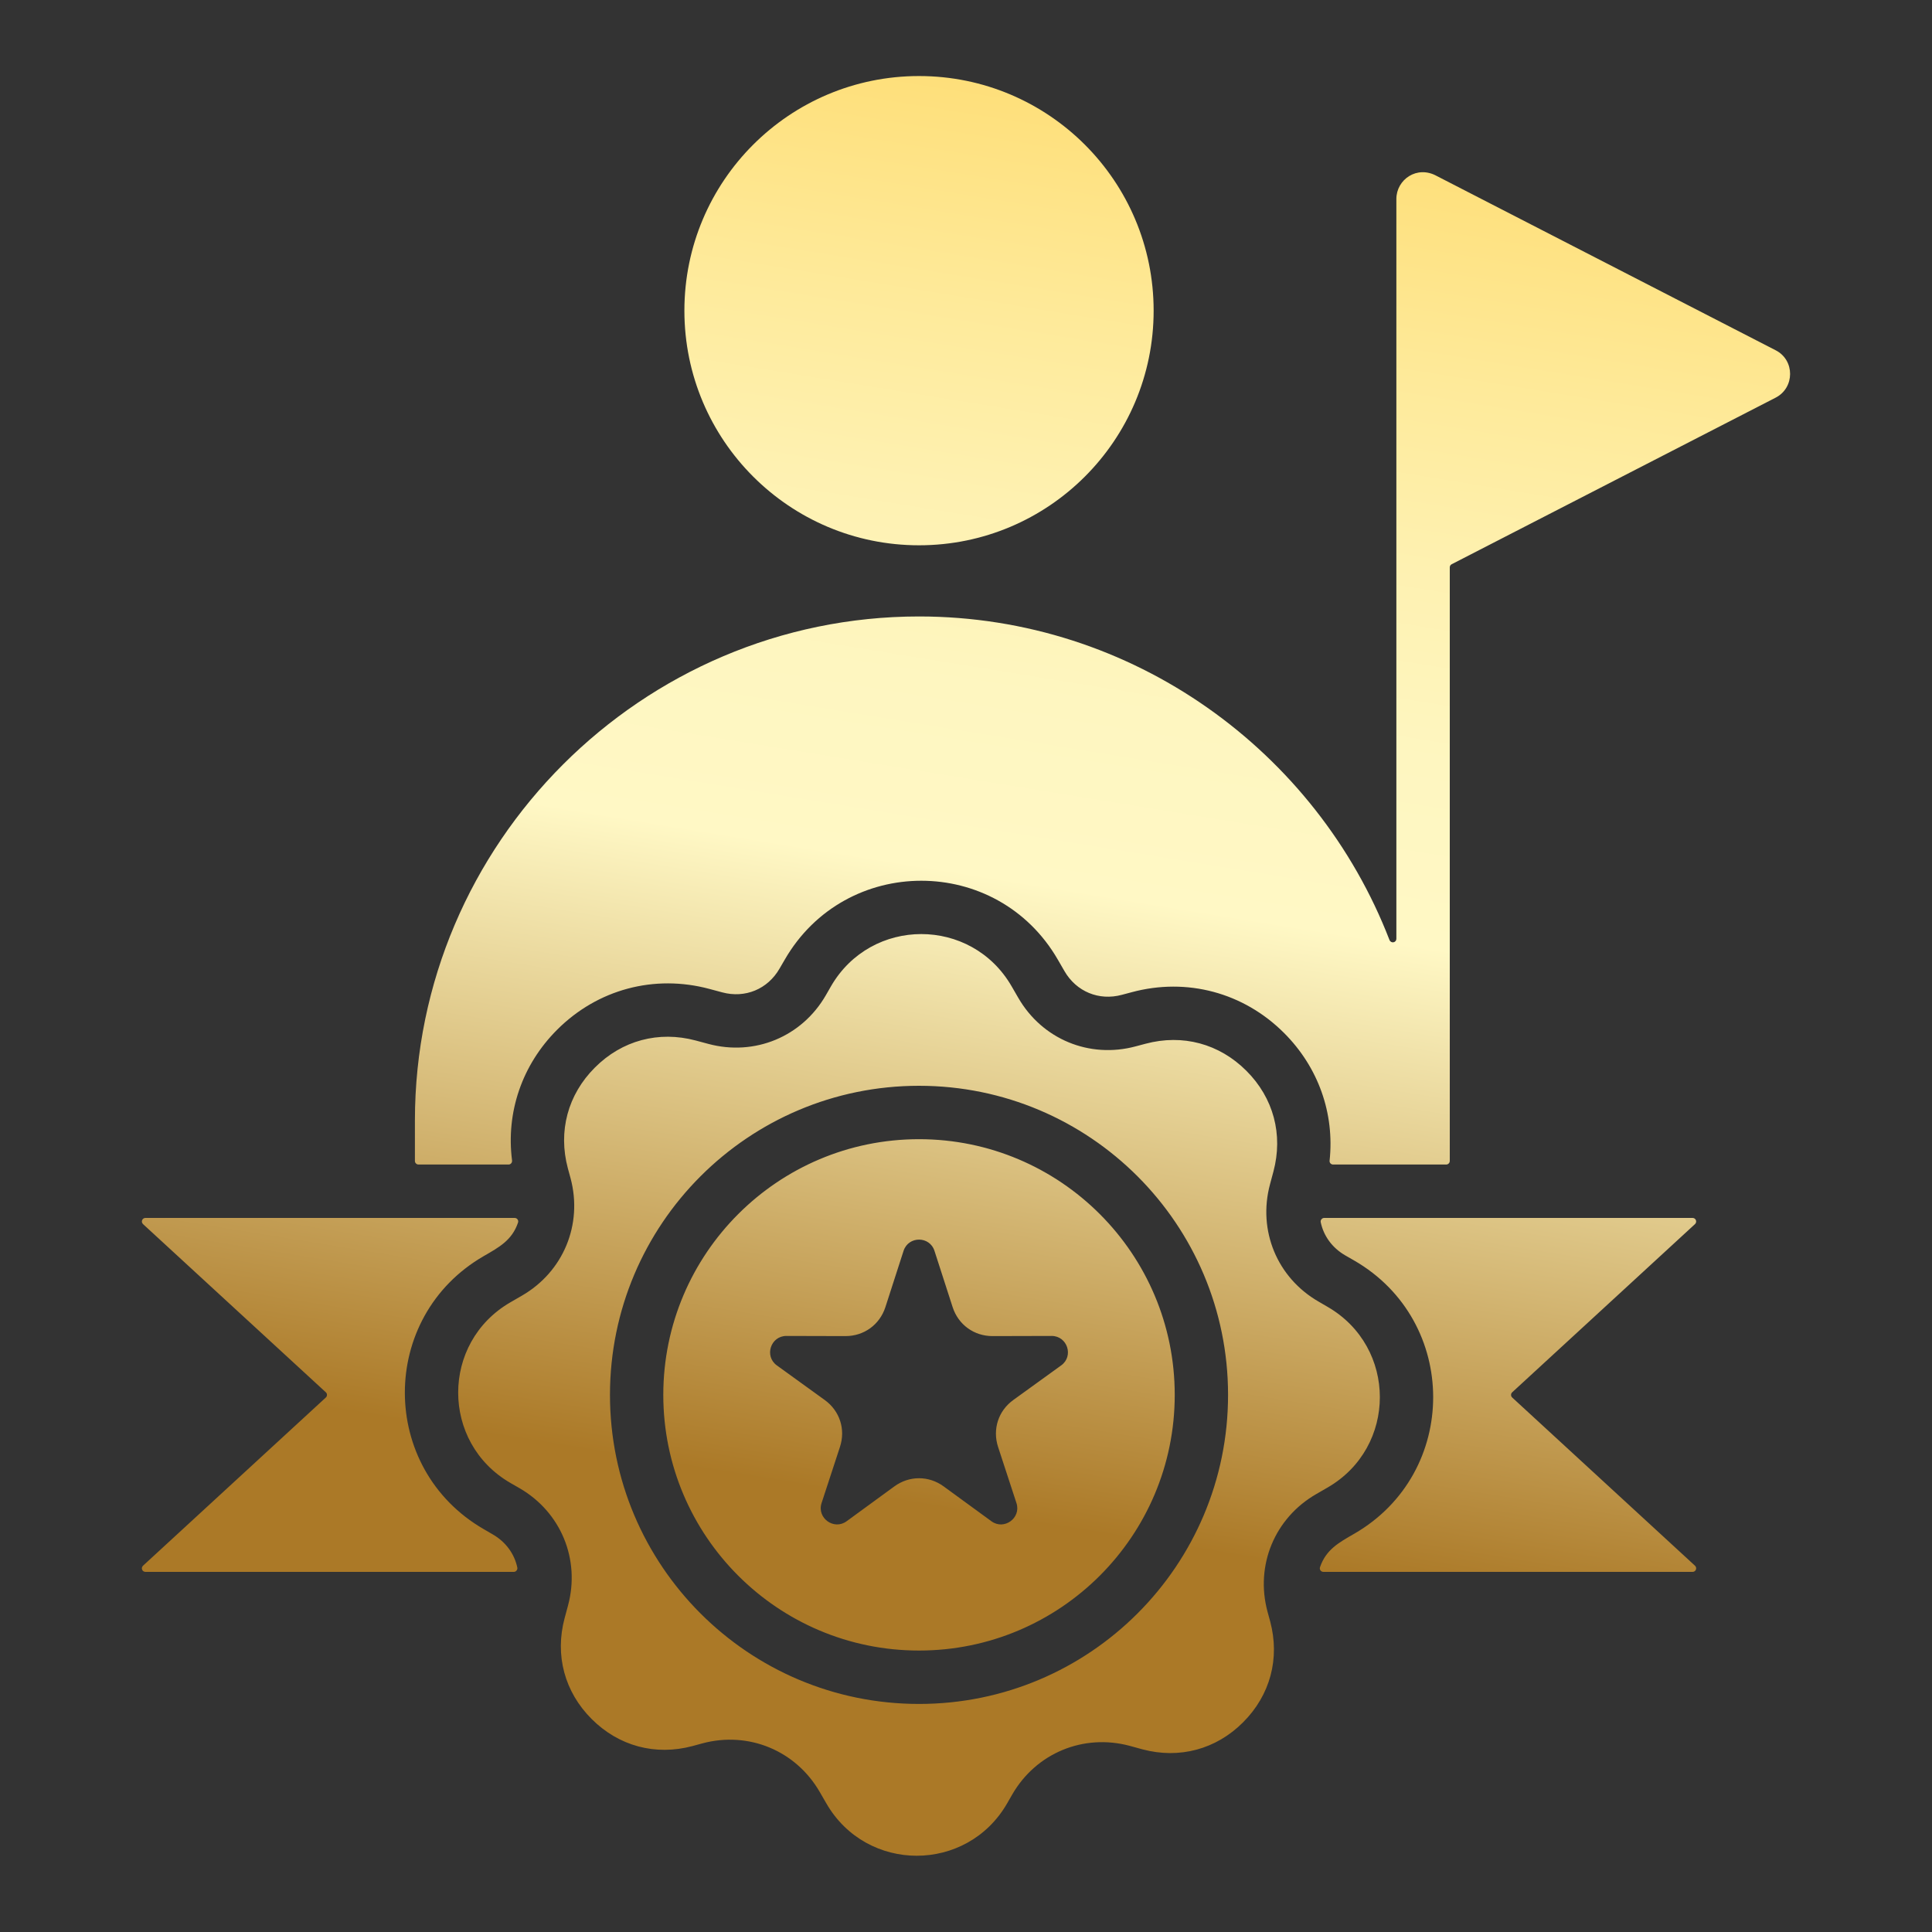 <svg width="25" height="25" viewBox="0 0 25 25" fill="none" xmlns="http://www.w3.org/2000/svg">
<rect x="0" y="0" width="25" height="25" fill="#333333" stroke="none"/>
<path fill-rule="evenodd" clip-rule="evenodd" d="M17.125 20.34H21.902C21.921 20.34 21.938 20.329 21.945 20.311C21.952 20.293 21.947 20.273 21.933 20.26L19.568 18.084C19.558 18.075 19.553 18.063 19.553 18.05C19.553 18.037 19.558 18.025 19.568 18.016L21.933 15.84C21.947 15.827 21.952 15.807 21.945 15.789C21.938 15.771 21.921 15.76 21.902 15.76H17.136C17.121 15.76 17.109 15.766 17.1 15.777C17.091 15.788 17.087 15.801 17.09 15.815C17.127 15.992 17.238 16.147 17.408 16.245L17.523 16.311C18.886 17.098 18.886 19.061 17.523 19.847C17.326 19.961 17.159 20.05 17.081 20.279C17.076 20.294 17.078 20.308 17.087 20.321C17.096 20.333 17.109 20.34 17.125 20.34ZM16.128 13.856C16.479 14.206 16.606 14.681 16.478 15.16L16.434 15.324C16.273 15.923 16.526 16.534 17.063 16.843L17.178 16.91C18.081 17.431 18.081 18.728 17.178 19.249L17.031 19.334C16.494 19.644 16.241 20.255 16.401 20.853L16.436 20.981C16.564 21.46 16.437 21.935 16.086 22.286C15.736 22.637 15.261 22.764 14.782 22.636L14.618 22.591C14.019 22.431 13.408 22.684 13.098 23.221L13.032 23.336C12.511 24.239 11.214 24.239 10.693 23.336L10.608 23.189C10.298 22.652 9.687 22.399 9.089 22.559L8.961 22.594C8.481 22.722 8.007 22.595 7.656 22.244C7.305 21.893 7.178 21.419 7.306 20.939L7.35 20.776C7.511 20.177 7.258 19.566 6.721 19.256L6.606 19.19C5.703 18.669 5.703 17.372 6.606 16.851L6.753 16.766C7.29 16.456 7.543 15.845 7.383 15.246L7.348 15.118C7.22 14.639 7.347 14.164 7.698 13.814C8.048 13.463 8.523 13.336 9.002 13.464L9.166 13.508C9.765 13.669 10.376 13.416 10.686 12.879L10.752 12.764C11.273 11.861 12.57 11.861 13.091 12.764L13.176 12.911C13.486 13.448 14.097 13.701 14.695 13.54L14.823 13.506C15.303 13.378 15.777 13.505 16.128 13.856ZM15.201 18.05C15.201 16.223 13.719 14.741 11.892 14.741C10.065 14.741 8.583 16.223 8.583 18.05C8.583 19.877 10.065 21.358 11.892 21.358C13.719 21.358 15.201 19.877 15.201 18.05ZM11.692 16.186L11.457 16.914C11.383 17.142 11.18 17.289 10.941 17.289L10.176 17.287C9.972 17.287 9.887 17.549 10.052 17.668L10.672 18.116C10.866 18.256 10.944 18.495 10.869 18.723L10.631 19.45C10.568 19.643 10.791 19.805 10.955 19.685L11.573 19.234C11.766 19.093 12.018 19.093 12.211 19.234L12.829 19.685C12.993 19.805 13.216 19.643 13.153 19.45L12.915 18.723C12.841 18.495 12.918 18.256 13.112 18.116L13.732 17.668C13.897 17.549 13.812 17.287 13.608 17.287L12.843 17.289C12.604 17.289 12.401 17.142 12.327 16.914L12.092 16.186C12.03 15.992 11.755 15.992 11.692 16.186ZM11.892 14.05C9.683 14.05 7.893 15.841 7.893 18.05C7.893 20.258 9.683 22.049 11.892 22.049C14.101 22.049 15.891 20.258 15.891 18.05C15.891 15.841 14.101 14.05 11.892 14.05ZM11.892 7.056C13.569 7.056 14.928 5.696 14.928 4.02C14.928 2.343 13.569 0.984 11.892 0.984C10.215 0.984 8.856 2.343 8.856 4.02C8.856 5.696 10.216 7.056 11.892 7.056ZM18.76 7.342C18.76 7.324 18.769 7.309 18.785 7.301L22.976 5.146C23.225 5.019 23.227 4.661 22.978 4.533L18.595 2.279C18.594 2.279 18.594 2.279 18.593 2.278C18.335 2.134 18.069 2.325 18.069 2.574V7.104L18.069 12.148C18.069 12.17 18.054 12.189 18.032 12.193C18.01 12.197 17.988 12.185 17.98 12.164C17.036 9.721 14.658 7.977 11.892 7.977C8.304 7.977 5.369 10.912 5.369 14.499V15.023C5.369 15.048 5.39 15.069 5.415 15.069H6.58C6.594 15.069 6.605 15.064 6.615 15.053C6.624 15.043 6.627 15.03 6.626 15.017C6.546 14.395 6.754 13.78 7.209 13.325C7.732 12.802 8.466 12.605 9.181 12.797L9.345 12.841C9.642 12.921 9.934 12.8 10.087 12.534L10.154 12.419C10.94 11.056 12.903 11.056 13.689 12.419L13.774 12.566C13.928 12.832 14.22 12.953 14.517 12.873L14.645 12.839C15.359 12.647 16.093 12.844 16.616 13.367C17.061 13.812 17.27 14.409 17.205 15.018C17.203 15.031 17.207 15.044 17.216 15.054C17.226 15.064 17.237 15.069 17.251 15.069H18.714C18.739 15.069 18.76 15.048 18.76 15.023V7.342ZM6.648 20.34C6.663 20.34 6.675 20.334 6.684 20.323C6.693 20.312 6.697 20.299 6.694 20.284C6.657 20.108 6.546 19.953 6.376 19.855L6.261 19.788C4.898 19.002 4.898 17.039 6.261 16.253C6.458 16.139 6.625 16.05 6.703 15.821C6.708 15.806 6.706 15.792 6.697 15.779C6.688 15.767 6.675 15.76 6.659 15.76H1.882C1.863 15.76 1.846 15.771 1.839 15.789C1.832 15.807 1.837 15.827 1.851 15.84L4.216 18.016C4.226 18.025 4.231 18.037 4.231 18.05C4.231 18.063 4.226 18.075 4.216 18.084L1.851 20.26C1.837 20.273 1.832 20.293 1.839 20.311C1.846 20.329 1.863 20.34 1.882 20.34H6.648V20.34Z" fill="url(#paint0_linear_491_100528)"/>
<defs>
<linearGradient id="paint0_linear_491_100528" x1="2.646" y1="-30.711" x2="-5.058" y2="16.712" gradientUnits="userSpaceOnUse">
<stop stop-color="#D69C47"/>
<stop offset="0.08" stop-color="#8C5E1C"/>
<stop offset="0.16" stop-color="#9D6C26"/>
<stop offset="0.31" stop-color="#CA9240"/>
<stop offset="0.35" stop-color="#D69C47"/>
<stop offset="0.42" stop-color="#AE7A2F"/>
<stop offset="0.47" stop-color="#8C5E1C"/>
<stop offset="0.49" stop-color="#966923"/>
<stop offset="0.52" stop-color="#B18736"/>
<stop offset="0.57" stop-color="#DEB754"/>
<stop offset="0.6" stop-color="#FEDB6B"/>
<stop offset="0.62" stop-color="#FEDF7A"/>
<stop offset="0.68" stop-color="#FEEA9A"/>
<stop offset="0.73" stop-color="#FEF1B1"/>
<stop offset="0.78" stop-color="#FEF6C0"/>
<stop offset="0.83" stop-color="#FFF8C5"/>
<stop offset="1" stop-color="#AB7927"/>
</linearGradient>
</defs>
</svg>
